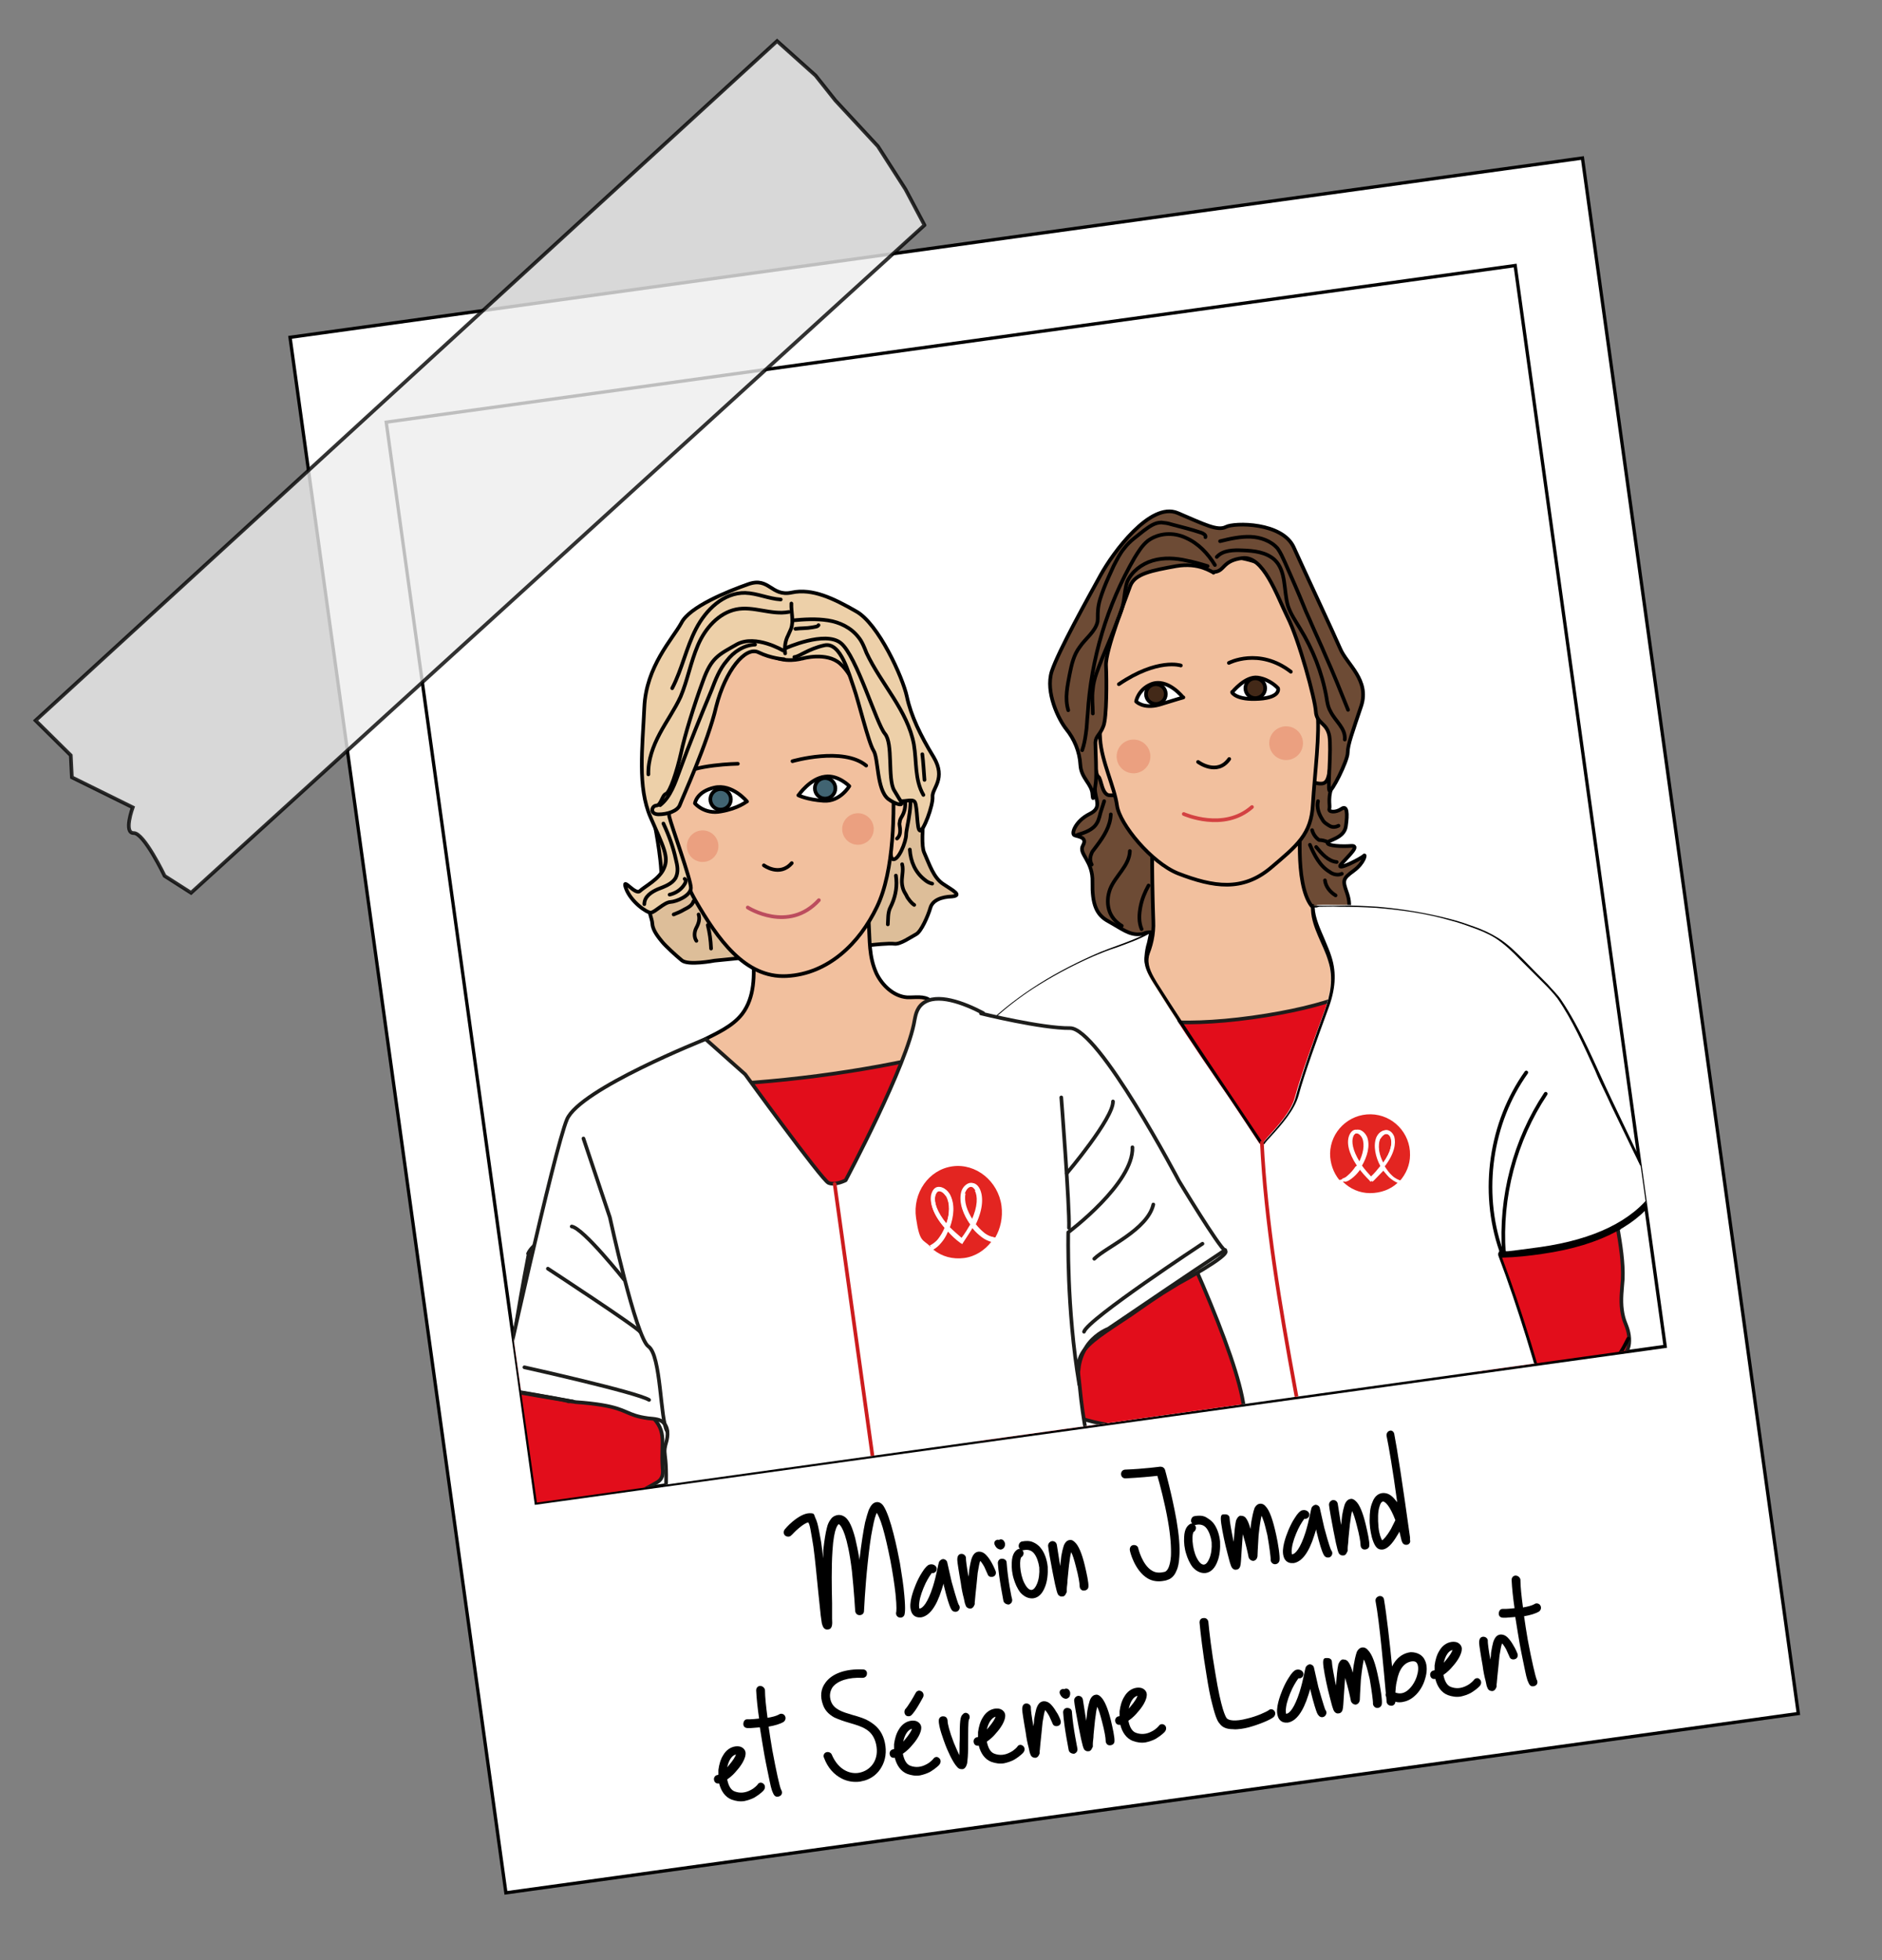 <?xml version="1.0" encoding="UTF-8"?>
<svg id="Calque_1" xmlns="http://www.w3.org/2000/svg" version="1.1" xmlns:xlink="http://www.w3.org/1999/xlink" viewBox="0 0 513.2 534.6">
  <rect x="0" y="0" width="513.2" height="534.6" fill="#808080" stroke="none"/>
  <!-- Generator: Adobe Illustrator 29.3.1, SVG Export Plug-In . SVG Version: 2.1.0 Build 151)  -->
  <defs>
    <style>
      .st0 {
        fill: #416472;
      }

      .st0, .st1, .st2, .st3, .st4, .st5, .st6, .st7, .st8, .st9, .st10, .st11, .st12, .st13, .st14, .st15, .st16 {
        stroke-linecap: round;
        stroke-linejoin: round;
      }

      .st0, .st1, .st4, .st5, .st17, .st8, .st9, .st12, .st13, .st14, .st18, .st15, .st19 {
        stroke: #000;
      }

      .st1 {
        fill: #edd0a9;
      }

      .st20, .st4, .st6, .st19 {
        fill: #fff;
      }

      .st2, .st21, .st5, .st7, .st10, .st11, .st18 {
        fill: none;
      }

      .st2, .st3, .st6, .st16 {
        stroke: #1d1d1b;
      }

      .st3 {
        fill: #4a6288;
      }

      .st22, .st17, .st23, .st24, .st25 {
        isolation: isolate;
      }

      .st17 {
        fill: #ededed;
        opacity: .8;
        stroke-miterlimit: 10;
      }

      .st7 {
        stroke: #bc4d5e;
      }

      .st8 {
        fill: #6d4b35;
      }

      .st23 {
        fill: #e48163;
        opacity: .5;
      }

      .st9 {
        fill: #f4c8a4;
      }

      .st24 {
        fill: #637987;
      }

      .st24, .st25 {
        mix-blend-mode: multiply;
        opacity: .6;
      }

      .st10 {
        stroke: #d34242;
      }

      .st11 {
        stroke: #cc1c1d;
      }

      .st12 {
        fill: #ddbe99;
      }

      .st25 {
        fill: #657b86;
      }

      .st13 {
        fill: #f2c09e;
      }

      .st14 {
        fill: #b96344;
      }

      .st18, .st19 {
        stroke-miterlimit: 10;
        stroke-width: .9px;
      }

      .st15 {
        fill: #432918;
      }

      .st26 {
        clip-path: url(#clippath);
      }

      .st16 {
        fill: #e20d1b;
      }

      .st27 {
        fill: #e32521;
      }
    </style>
    <clipPath id="clippath">
      <polygon class="st21" points="146.4 409.8 454.2 366.9 413.2 72.2 208 100.7 115 188.7 146.4 409.8"/>
    </clipPath>
  </defs>
  <g class="st22">
    <g id="Calque_11" data-name="Calque_1">
      <g id="Calque_11">
        <g id="Calque_12">
          <g>
            <rect class="st19" x="106.8" y="65.5" width="355.8" height="428.3" transform="translate(-35.7 41.8) rotate(-7.9)"/>
            <rect class="st18" x="124.3" y="92.4" width="310.8" height="297.6" transform="translate(-30.5 40.7) rotate(-7.9)"/>
          </g>
          <path class="st17" d="M252.1,61.4L52.1,243.5l-7.2-4.6s-5.6-11.7-8.4-11.7c-2.9.1-.3-7-.3-7l-16.6-8.2-.3-6-9.6-9.5L211.9,11.2l10.5,9.4,5.4,6.8,11.6,12.5,7.5,11.7,5.2,9.8h0Z"/>
        </g>
        <g>
          <path d="M245.4,426.3c.5,3.1,1,6.2,1.2,8.8.4,4.3.1,5,0,5.4-.3.6-.9.8-1.5.6s-.9-.9-.7-1.5c0-.1.2-1-.2-4.9-.3-2.7-.8-5.9-1.4-9.1-.7-3.5-1.4-6.6-2.1-9-.7-2.4-1.3-3.5-1.6-4-.3.5-.7,1.7-1.2,4.4-.5,2.4-.9,5.6-1.3,9.4-.7,6.6-1,13-1,13,0,.6-.5,1.1-1.2,1.1s-1.1-.5-1.2-1.1c0,0-.3-5.3-.9-11-1.2-9.8-2.8-12.1-3.4-12.6-.1-.1-.2-.1-.2-.1,0,0-1.3.5-1.7,7.3-.3,4.5-.2,10.1-.1,14.2v4.3c.1,1.6,0,2.2-.5,2.7-.2.1-.4.2-.6.2h-.5c-.8-.2-1-1-1.2-1.7l-.3-2.1-.7-6.7c-.4-3.9-.8-8.4-1.3-12.1-.3-2-.6-3.5-.8-4.7-.2-1.1-.4-1.6-.6-1.9-.5.1-1.3.5-2.6,1.6-1.1.9-1.9,1.9-2,1.9-.4.5-1.2.5-1.7.1s-.5-1.2-.1-1.7c0,0,.9-1.1,2.1-2.1,1.8-1.5,3.4-2.3,4.7-2.3s1.1.2,1.5,1.2c.2.4.4.9.6,1.6.3,1.1.6,2.8,1,5,.2,1.4.4,2.9.6,4.5v-2.3c.3-2.6.6-4.6,1-6.1.2-.9.6-1.7,1-2.2.6-.9,1.4-1.1,1.9-1.2s1.3,0,2.1.6c1.1.9,1.9,2.7,2.7,5.7.4,1.7.8,3.6,1.2,6v-.5c.5-4.1,1-7.4,1.5-9.8.4-1.5.7-2.6,1-3.4.4-.8.9-1.9,2-2.1.5-.1,1.3,0,2,1,2,3,3.8,11.9,4.5,15.6h0Z"/>
          <path d="M261.4,437.6c.4.5.4,1.1,0,1.6s-1.2.5-1.7.1c-.3-.3-.6-.8-1.2-2.7-.3-1-.7-2.4-1.1-4.1,0-.2-.1-.4-.1-.6l-.5,1.6c-1.5,4.8-3.4,7.2-5.6,7.6h-.3c-1.2.1-2.2-.6-2.5-1.9-.6-2,.6-5.3,1.3-7,.5-1.2,1.1-2.4,1.7-3.3.9-1.5,1.5-1.9,1.8-2.1.7-.3,1.5-.2,2,.4.4.5.3,1.2-.2,1.6-.3.2-.6.3-.9.2-.3.4-.9,1.2-1.7,2.8-.8,1.7-1.5,3.6-1.7,5.1-.2,1.2,0,1.7,0,1.8h0c.9,0,2.3-1.6,3.7-6,1-3.2,1.5-6.4,1.6-6.5.1-.5.6-.9,1.1-1,.6,0,1.1.4,1.2.9,0,0,.6,2.6,1.2,5.3,1.4,5,1.8,6,1.9,6.2Z"/>
          <path d="M271.5,428.5c.2.6,0,1.3-.7,1.5-.6.2-1.3,0-1.5-.7,0,0-.4-.9-.9-2-.5-.9-.9-1.4-1.1-1.6-.2.5-.4,1.4-.7,3.3-.2,1.9-.4,4.3-.6,5.9-.1.8-.1,1.5-.2,2v.6c-.2.6-.5,1.1-1.1,1.2h-.1c-.3,0-.7-.1-.9-.3-.3-.2-.4-.6-.6-1.2l-.3-1.4c-.3-1.1-.6-2.5-.8-4.1-.3-1.5-.5-3.1-.7-4.2-.3-1.9-.3-2.4-.2-2.7.1-.7.6-1.1,1.3-1,.6.1,1.1.7,1,1.3,0,.4.2,2.2.7,4.9.1-.7.2-1.3.2-1.9.2-1.2.4-2.2.6-2.9.2-.5.6-1.8,1.8-2,.8-.1,1.6.2,2.3,1,.4.4.9,1.1,1.3,1.8.7,1.2,1.2,2.5,1.2,2.5h0Z"/>
          <path d="M271.2,421.2c-.2-.5.1-1.1.6-1.2.2-.1.4-.1.6,0,.4-.3,1-.2,1.3.2.4.5.5,1.1.2,1.7-.2.4-.5.6-.9.7h-.3c-.5-.1-1.1-.4-1.5-1.4h0ZM273.6,436.5c0-.2-1.2-5.8-1.5-10.2,0-.6.4-1.2,1.1-1.2s1.3.4,1.3,1.1c.3,4.3,1.4,9.9,1.5,10,.1.7-.3,1.2-.9,1.4h0c-.7,0-1.4-.4-1.5-1.1h0Z"/>
          <path d="M283.8,422.2c1,1.2,1.7,3.1,1.9,5.1.1,1.9-.1,3.9-.7,5.4-.7,1.9-1.8,3-3.2,3.2-.9.1-2.2-.1-3.5-1.5-.9-1.1-1.5-2.6-1.8-3.6-.5-1.5-.7-3.2-.6-4.7.1-2.4,1-3.2,1.7-3.6.1,0,.3-.1.5-.1-.2-.2-.3-.4-.3-.6-.1-.6.3-1.3.9-1.4,1.1-.2,2.1-.2,3,.2.7.3,1.5.8,2.1,1.6ZM282,423.7c-.7-.9-1.7-1.2-3-.9h-.2l.2.3c.3.6,0,1.3-.5,1.6-.2.2-.4,1-.3,2.6.1,1.5.5,3.2,1.1,4.4.4.8,1.2,2.1,2.1,1.9.5-.1,1-.7,1.4-1.7.5-1.2.7-2.8.6-4.4-.2-1.5-.7-2.9-1.4-3.8h0Z"/>
          <path d="M295.8,426.9c.5,2.1,1.1,4.8,1,5.8,0,.7-.6,1.1-1.3,1.1s-1.1-.6-1.1-1.3-.3-2.6-1-5.2c-.5-2-.9-3.2-1.3-4-.1.4-.3,1.2-.4,2.2-.3,1.8-.4,3.8-.6,5.4,0,1-.2,1.8-.2,2.5v.8c-.2.2-.3,1-1,1.2h-.2c-.4.1-.8-.1-1.1-.4-.2-.3-.5-.6-1.6-6.4-.5-2.6-1.1-5.9-1.2-7,0-.7.5-1.2,1.1-1.3.7,0,1.2.4,1.3,1.1.1.7.5,3.1.9,5.7l.3-2.7c.2-1.1.4-2,.6-2.6.1-.4.6-1.7,1.7-1.8.4-.1.9.1,1.4.6,1,.9,1.9,3,2.7,6.3h0Z"/>
          <path d="M320.8,414.5c.7,4.1,1,7.5.8,10-.1,1.6-.3,2.9-.8,3.9-.5,1.3-1.4,2.2-2.5,2.5-.4.2-.9.2-1.3.3-1.4.2-2.8,0-4-.7-3.6-2.1-4.9-7.4-4.9-7.7-.1-.6.2-1.3.9-1.4.6-.1,1.3.2,1.4.9,0,0,1.1,4.6,3.8,6.1,1,.6,2.1.6,3.4.3.9-.3,1.5-1.8,1.7-4.3.1-2.4-.1-5.5-.8-9.5-.9-5.2-2.3-10.4-2.9-12.4-1.6.2-4.9.5-8.7.7-.7,0-1.2-.5-1.2-1.2s.5-1.2,1.2-1.2c5.2-.2,9.4-.8,9.5-.8.6,0,1.1.3,1.3.9,0,0,1.9,6.8,3.1,13.6h0Z"/>
          <path d="M330.8,415.3c1,1.2,1.7,3.1,1.9,5.1.1,1.9-.1,3.9-.7,5.4-.7,1.9-1.8,3-3.2,3.2-.9.1-2.2-.1-3.5-1.5-.9-1.1-1.5-2.6-1.8-3.6-.5-1.5-.7-3.2-.6-4.7.1-2.4,1-3.2,1.7-3.6.1,0,.3-.1.5-.1-.2-.2-.3-.4-.3-.6-.1-.6.3-1.3.9-1.4,1.1-.2,2.1-.2,3,.2.7.4,1.5.9,2.1,1.6ZM329,416.8c-.7-.9-1.7-1.2-3-.9h-.2l.2.3c.3.6,0,1.3-.5,1.6-.2.2-.4,1-.3,2.6.1,1.5.5,3.2,1.1,4.4.4.8,1.2,2.1,2.1,1.9.5-.1,1-.7,1.4-1.7.5-1.2.7-2.8.6-4.4-.2-1.5-.7-2.9-1.4-3.8h0Z"/>
          <path d="M348,418.6c.5,2.2,1.1,6,.9,7-.1.6-.7,1.1-1.4,1-.6-.1-1.1-.7-1-1.4,0-.4-.3-3.1-.9-6.5-.4-1.6-.7-3-1.1-4.1-.2-.5-.3-.9-.5-1.2-.2.9-.5,2.5-.8,5.4-.2,2.9-.3,5.7-.3,5.7-.1.6-.5,1.1-1.1,1.2-.6,0-1.1-.4-1.3-.9,0,0-.4-2.1-1-4.3l-.6-2.1-.3,4.2-.2,3.1c-.1,1.3-.2,1.8-.7,2.2-.2.1-.4.2-.6.2h-.4c-.7-.2-1-.9-1.1-1.3-.1-.3-.3-.8-.4-1.3-.3-1-.6-2.4-1-3.9-.6-2.6-1.3-6.1-1.3-7.4s.5-1.2,1.2-1.2,1.2.4,1.2,1.1.5,3.5,1.1,6.4h0c.1-1.2.2-2.5.3-3.5.1-.9.2-1.6.3-2,0-.3.2-.6.3-.8.4-.8,1-.9,1.2-.8.6,0,1.1.3,1.5,1,.2.3.4.8.6,1.3l.4,1.3c.1-1.6.4-2.9.6-3.9.2-.8.3-1.3.5-1.8.5-1,1.2-1.2,1.6-1.2s.9.1,1.4.7c1.1,1.1,2,3.7,2.9,7.8h0Z"/>
          <path d="M363,422.8c.4.5.4,1.1,0,1.6s-1.2.5-1.7.1c-.3-.3-.6-.8-1.2-2.7-.3-1-.7-2.4-1.1-4.1,0-.2-.1-.4-.1-.6l-.5,1.6c-1.5,4.8-3.4,7.2-5.6,7.6h-.3c-1.2.1-2.2-.6-2.5-1.9-.6-2,.6-5.3,1.3-7,.5-1.2,1.1-2.4,1.7-3.3.9-1.5,1.5-1.9,1.8-2.1.7-.3,1.5-.2,2,.4.4.5.3,1.2-.2,1.6-.3.2-.6.3-.9.2-.3.4-.9,1.2-1.7,2.8-.8,1.7-1.5,3.6-1.7,5.1-.2,1.2,0,1.7,0,1.8h0c.9,0,2.3-1.6,3.7-6,1-3.2,1.5-6.4,1.6-6.5.1-.5.6-.9,1.1-1,.6,0,1.1.4,1.2.9,0,0,.6,2.6,1.2,5.3,1.3,4.9,1.8,6,1.9,6.2h0Z"/>
          <path d="M372.4,415.7c.5,2.1,1.1,4.8,1,5.8,0,.7-.6,1.1-1.3,1.1s-1.1-.6-1.1-1.3-.3-2.6-1-5.2c-.5-2-.9-3.2-1.3-4-.1.4-.3,1.2-.4,2.2-.3,1.8-.4,3.8-.6,5.4,0,1-.2,1.8-.2,2.5v.8c-.2.2-.3,1-1,1.2h-.2c-.4.1-.8-.1-1.1-.4-.2-.3-.5-.6-1.6-6.4-.5-2.6-1.1-5.9-1.2-7,0-.7.5-1.2,1.1-1.3.7,0,1.2.4,1.3,1.1.1.7.5,3.1.9,5.7l.3-2.7c.2-1.1.4-2,.6-2.6.1-.4.6-1.7,1.7-1.8.4-.1.9.1,1.4.6,1,.9,1.9,3,2.7,6.3h0Z"/>
          <path d="M380.2,391.1c.8,4.1,2.3,13.8,4.3,28.2v.7c.2.6-.2,1.2-.8,1.3-.5.1-1.2-.1-1.4-.9,0,0-.1-.1-.1-.2l-.6-2.5c-.1.3-.3.6-.5.9-1.5,2.6-2.8,3.8-4,4h-.6c-1.1-.1-1.8-1.2-2.4-3.3-.4-1.6-.7-3.5-.6-5.3,0-1.1.1-2.8.7-4.2.7-2,1.9-2.5,2.8-2.6,1.3-.1,2.4.5,3.5,1.9l.5.6c-1.2-8.9-2.3-15.2-2.9-18.1-.1-.6.3-1.3.9-1.4.4-.2,1.1.2,1.2.9ZM380.5,414.6c-1.4-3.7-2.7-5.1-3.4-5.1h0c-.5.1-.8.9-.9,1.3-.5,1.4-.5,3.5-.3,5.7.2,2,.7,3.1,1,3.6.3-.2,1.1-.9,2.4-3.1.4-.8.9-1.8,1.2-2.4h0Z"/>
          <path d="M208.2,486.5c.5.4.5,1.2.1,1.7,0,.1-1,1.1-2.5,2-.9.5-1.9.8-2.8,1-1.2.2-2.4,0-3.5-.4-1.8-.7-2.9-2.4-3.4-4.4h-.1c-.7.1-1.2-.3-1.3-1-.1-.6.3-1.2.9-1.3.1,0,.2,0,.3-.1v-1.3c.2-1.5.6-2.9,1.3-4,.8-1.4,2-2.2,3.3-2.4.7-.1,1.3,0,1.7.2.6.3,1,.8,1.1,1.4.2,1.7-1.4,3.9-2.5,5.1-.4.5-1.3,1.5-2.5,2.3.3,1.5.9,2.9,2.1,3.3,1.4.5,2.8.4,4.3-.4,1.2-.6,1.9-1.5,1.9-1.5.3-.6,1.1-.7,1.6-.2h0ZM198.3,482l.5-.6c1.1-1.3,1.7-2.3,1.9-2.9-1.1.2-2,1.6-2.4,3.5Z"/>
          <path d="M213,488.1c.2.3.3.7.2,1.1s-.5.7-1,.8h-.5c-.7-.2-.9-1-1.2-1.7-.2-.6-.4-1.4-.6-2.4-.4-2-1-4.7-1.5-7.5-.3-1.6-.7-4.3-1.2-7.3l-2.5.2h-.8c-.7,0-1.2-.4-1.2-1.1s.4-1.3,1-1.3h.9c.5,0,1.4-.1,2.4-.2-.4-2.7-.7-5.5-.8-7.7,0-.7.5-1.2,1.1-1.2s1.2.5,1.3,1.1c0,1.9.3,4.6.7,7.6,1.2-.2,2.4-.5,3.1-.9.5-.4,1.3-.2,1.6.3.4.6.2,1.3-.3,1.7-1,.6-2.4,1-4.1,1.3.3,2,.6,4.2,1,6.4,1.1,5.9,2,10,2.4,10.8h0Z"/>
          <path d="M241.3,475.3c.5,2.4.2,4.7-.9,6.6-1,1.8-2.6,3.1-4.6,3.7-.4.1-.8.2-1.3.3-1.6.2-3.3,0-4.9-.8-2.2-1.1-3.9-3-4.9-5.7-.3-.6,0-1.3.6-1.5s1.3.1,1.5.6c1.9,4.5,5.5,5.7,8.2,4.8,2.6-.8,4.8-3.5,3.9-7.6-.9-4-3.8-4.8-7.2-5.8-1.4-.4-2.9-.9-4.2-1.5-1.6-.9-2.6-2-3.1-3.5-.8-2.2-.6-4.3.7-6,1.8-2.5,5.5-3.8,10.2-3.6.7,0,1.2.5,1.1,1.2,0,.7-.6,1.1-1.2,1.1-3.8-.2-6.9.8-8.2,2.6-.7,1.1-.9,2.4-.4,3.8.8,2.2,3.1,2.9,5.8,3.7,1.8.5,3.6,1,5.2,2.1,2,1.3,3.2,3.1,3.7,5.5h0Z"/>
          <path d="M256.1,479.5c.5.4.5,1.2.1,1.7,0,.1-1,1.1-2.5,2-.9.5-1.9.8-2.8,1-1.2.2-2.4,0-3.5-.4-1.8-.7-2.9-2.4-3.4-4.4h-.1c-.7.1-1.2-.3-1.3-1-.1-.6.3-1.2.9-1.3.1,0,.2,0,.3-.1v-1.3c.2-1.5.6-2.9,1.3-4,.8-1.4,2-2.2,3.3-2.4.7-.1,1.3,0,1.7.2.6.3,1,.8,1.1,1.4.2,1.7-1.4,3.9-2.5,5.1-.4.5-1.3,1.5-2.5,2.3.3,1.5.9,2.9,2.1,3.3,1.4.5,2.8.4,4.3-.4,1.2-.6,1.9-1.5,1.9-1.5.4-.6,1.1-.7,1.6-.2h0ZM246.3,475l.5-.6c1.1-1.3,1.7-2.3,1.9-2.9-1.1.2-2,1.6-2.4,3.5ZM247.1,467.9c-.5-.4-.6-1.1-.3-1.7,0,0,.8-.7,2.9-4.5.3-.6,1-.8,1.6-.4.5.3.7,1,.4,1.6-2.1,3.9-2.9,4.6-3.1,4.8-.3.4-1,.5-1.5.2h0Z"/>
          <path d="M264.2,467.6c.3.4.3,1,0,1.4-.2.7-.2,3.5-.2,5.4s0,3.4-.1,4.8c-.1.8-.1,1.4-.2,1.8-.3,1.1-.8,1.5-1.3,1.5h-.1c-.5,0-.9-.1-1.3-.6-1.2-1.2-2.8-4.9-3.2-6-.5-1.4-1.9-5-1.8-6.7,0-.7.6-1.2,1.3-1.1.7,0,1.1.6,1.1,1.3s.5,2.8,1.7,5.9c.6,1.4,1.1,2.6,1.5,3.4v-.2c.1-1.2,0-2.6.1-4,0-5.1.1-6.4.9-7,.4-.5,1.1-.5,1.6.1h0Z"/>
          <path d="M279,476.2c.5.4.5,1.2.1,1.7,0,.1-1,1.1-2.5,2-.9.5-1.9.8-2.8,1-1.2.2-2.4,0-3.5-.4-1.8-.7-2.9-2.4-3.4-4.4h-.1c-.7.1-1.2-.3-1.3-1-.1-.6.3-1.2.9-1.3.1,0,.2,0,.3-.1v-1.3c.2-1.5.6-2.9,1.3-4,.8-1.4,2-2.2,3.3-2.4.7-.1,1.3,0,1.7.2.6.3,1,.8,1.1,1.4.2,1.7-1.4,3.9-2.5,5.1-.4.5-1.3,1.5-2.5,2.3.3,1.5.9,2.9,2.1,3.3,1.4.5,2.8.4,4.3-.4,1.2-.6,1.9-1.5,1.9-1.5.3-.6,1.1-.7,1.6-.2h0ZM269.1,471.7l.5-.6c1.1-1.3,1.7-2.3,1.9-2.9-1,.2-2,1.6-2.4,3.5Z"/>
          <path d="M289.2,469.2c.2.6,0,1.3-.7,1.5-.6.2-1.3,0-1.5-.7,0,0-.4-.9-.9-2-.5-.9-.9-1.4-1.1-1.6-.2.5-.4,1.4-.7,3.3-.2,1.9-.4,4.2-.6,5.9-.1.8-.1,1.5-.2,2v.6c-.2.6-.5,1.1-1.1,1.2h-.1c-.3,0-.7-.1-.9-.3-.3-.2-.4-.6-.6-1.1l-.3-1.4c-.3-1.1-.6-2.5-.8-4.1-.3-1.5-.5-3.1-.7-4.2-.3-1.9-.3-2.4-.2-2.7.1-.7.6-1.1,1.3-1,.6.1,1.1.6,1,1.3,0,.4.2,2.2.7,4.9.1-.7.2-1.3.2-1.9.2-1.2.4-2.2.6-2.9.2-.5.6-1.8,1.8-2,.8-.1,1.6.2,2.3,1,.4.4.9,1.1,1.3,1.8.8,1.1,1.2,2.4,1.2,2.4h0Z"/>
          <path d="M289,461.9c-.2-.5.1-1.1.6-1.2.2-.1.4-.1.6,0,.4-.3,1-.2,1.3.2.4.5.4,1.1.2,1.7-.2.4-.5.6-.9.7h-.3c-.5-.1-1.1-.4-1.5-1.4h0ZM291.4,477.2c0-.2-1.2-5.8-1.5-10.2,0-.6.4-1.2,1.1-1.2s1.3.4,1.3,1.1c.3,4.3,1.5,9.9,1.5,10,.1.7-.3,1.2-.9,1.4h0c-.8,0-1.4-.4-1.5-1.1h0Z"/>
          <path d="M302.9,469.1c.5,2.1,1.1,4.8,1,5.8,0,.7-.6,1.1-1.3,1.1s-1.1-.6-1.1-1.3-.3-2.6-1-5.2c-.5-2-.9-3.2-1.3-4-.1.4-.3,1.2-.4,2.2-.3,1.8-.4,3.8-.6,5.4,0,1-.2,1.8-.2,2.5v.8c-.2.2-.3,1-1,1.2h-.2c-.4.1-.8-.1-1.1-.4-.2-.3-.5-.6-1.6-6.4-.5-2.6-1.1-5.9-1.2-7,0-.7.5-1.2,1.1-1.3.7,0,1.2.4,1.3,1.1.1.7.5,3.1.9,5.7l.3-2.7c.2-1.1.4-2,.6-2.6.1-.4.6-1.7,1.7-1.8.4-.1.9.1,1.4.6,1,1,1.9,3.1,2.7,6.3h0Z"/>
          <path d="M317.6,470.5c.5.4.5,1.2.1,1.7,0,.1-1,1.1-2.5,2-.9.5-1.9.8-2.8,1-1.2.2-2.4,0-3.5-.4-1.8-.7-2.9-2.4-3.4-4.4h-.1c-.7.1-1.2-.3-1.3-1-.1-.6.3-1.2.9-1.3.1,0,.2,0,.3-.1v-1.3c.2-1.5.6-2.9,1.3-4,.8-1.4,2-2.2,3.3-2.4.7-.1,1.3,0,1.7.2.6.3,1,.8,1.1,1.4.2,1.7-1.4,3.9-2.5,5.1-.4.5-1.3,1.5-2.5,2.3.3,1.5.9,2.9,2.1,3.3,1.4.5,2.8.4,4.3-.4,1.2-.6,1.9-1.5,1.9-1.5.4-.6,1.1-.6,1.6-.2h0ZM307.8,466l.5-.6c1.1-1.3,1.7-2.3,1.9-2.9-1.1.2-2,1.6-2.4,3.5Z"/>
          <path d="M347.5,466.6c.4.5.3,1.2-.2,1.7-1,.8-3.9,2-6.8,2.8-.7.2-1.4.3-2,.4-.8.1-1.6.2-2.3.1-1.7,0-2.9-.5-3.6-1.5-.5-.5-1.1-1.6-2-5.2-.6-2.2-1.1-4.9-1.6-8.1-1-5.9-1.7-12-1.9-14.3,0-.7.4-1.2,1.1-1.2.7-.1,1.2.4,1.3,1,.2,2.3.9,8.3,1.9,14,1.6,9.9,2.8,11.9,3.1,12.3.5.6,2.2,1,5.6.1,2.6-.6,5.2-1.8,5.9-2.3.4-.4,1.1-.3,1.5.2Z"/>
          <path d="M361.4,466.3c.4.5.4,1.1,0,1.6s-1.2.6-1.7.1-.6-.8-1.2-2.7c-.3-1-.7-2.4-1.1-4.1,0-.2-.1-.4-.1-.6l-.5,1.6c-1.5,4.8-3.4,7.2-5.6,7.6h-.3c-1.2.1-2.2-.6-2.5-1.9-.6-2,.6-5.3,1.3-7,.5-1.2,1.1-2.4,1.7-3.3.9-1.5,1.5-1.9,1.8-2.1.7-.3,1.5-.2,2,.4.4.5.3,1.2-.2,1.6-.3.2-.6.3-.9.2-.3.4-.9,1.2-1.7,2.8-.8,1.7-1.5,3.6-1.7,5.1-.2,1.2,0,1.7,0,1.8h0c.9,0,2.3-1.6,3.7-6,1-3.2,1.5-6.4,1.6-6.5.1-.5.6-.9,1.1-1,.6,0,1.1.4,1.2.9,0,0,.6,2.6,1.2,5.3,1.4,4.9,1.8,6,1.9,6.2h0Z"/>
          <path d="M375.9,457.8c.5,2.2,1.1,6,.9,7-.1.6-.7,1.1-1.4,1-.6-.1-1.1-.7-1-1.4,0-.4-.3-3.1-.9-6.5-.4-1.6-.7-3-1.1-4.1-.2-.5-.3-.9-.5-1.2-.2.9-.5,2.5-.8,5.4-.2,2.9-.3,5.7-.3,5.7-.1.6-.5,1.1-1.1,1.2-.6,0-1.1-.4-1.3-.9,0,0-.4-2.1-1-4.3l-.6-2.1-.3,4.2-.2,3.1c-.1,1.3-.2,1.8-.7,2.2-.2.1-.4.2-.6.2h-.4c-.7-.2-1-.9-1.1-1.3-.1-.3-.3-.8-.4-1.3-.3-1-.6-2.4-1-3.9-.6-2.6-1.3-6.1-1.3-7.4s.5-1.2,1.2-1.2,1.2.4,1.2,1.1.5,3.5,1.1,6.4h0c.1-1.2.2-2.5.3-3.5.1-.9.2-1.6.3-2,0-.3.2-.6.3-.8.4-.8,1-.9,1.2-.8.6,0,1.1.3,1.5,1,.2.3.4.8.6,1.3l.4,1.3c.1-1.6.4-2.9.6-3.9.2-.8.3-1.3.5-1.8.5-1,1.2-1.2,1.6-1.2s.9.1,1.4.7c1.2,1.2,2.1,3.7,2.9,7.8h0Z"/>
          <path d="M388.6,452.9c.6,1.3.6,3.1,0,5-.5,1.8-1.6,3.6-2.9,4.7-1,.9-2.1,1.4-3.3,1.6-.7.1-1.3.1-1.9-.1,0,.6-.5,1.1-1,1.1h-.1c-.7,0-1.2-.4-1.3-1.1,0,0,0-.5-.1-1.3-.2-.3-.2-.7-.1-1-.5-5.5-1.7-19.4-2.8-25.1-.1-.7.3-1.2,1-1.4.7-.1,1.2.3,1.3.9.7,4.1,1.6,12,2.2,18.3,1.4-2.8,3.4-3.7,5.1-3.9,1.8,0,3.3.8,3.9,2.3h0ZM386.5,453.8c-.2-.4-.5-.8-1.5-.7-2.1.3-3.5,2.1-4.1,5.4-.3,1.1-.3,2.2-.4,3.1,1.3.5,2.5.2,3.6-.8,2.1-1.9,3.1-5.4,2.4-7Z"/>
          <path d="M403.5,458c.5.4.5,1.2.1,1.7,0,.1-1,1.1-2.5,2-.9.5-1.9.8-2.8,1-1.2.2-2.4,0-3.5-.4-1.8-.7-2.9-2.4-3.4-4.4h-.1c-.7.1-1.2-.3-1.3-1-.1-.6.3-1.2.9-1.3.1,0,.2,0,.3-.1v-1.3c.2-1.5.6-2.9,1.3-4,.8-1.4,2-2.2,3.3-2.4.7-.1,1.3,0,1.7.2.6.3,1,.8,1.1,1.4.2,1.7-1.4,3.9-2.5,5.1-.4.5-1.3,1.5-2.5,2.3.3,1.5.9,2.9,2.1,3.3,1.4.5,2.8.4,4.3-.4,1.2-.6,1.9-1.5,1.9-1.5.4-.6,1.2-.7,1.6-.2h0ZM393.7,453.5l.5-.6c1.1-1.3,1.7-2.3,1.9-2.9-1.1.2-2,1.6-2.4,3.5Z"/>
          <path d="M413.8,451c.2.6,0,1.3-.7,1.5-.6.2-1.3,0-1.5-.7,0,0-.4-.9-.9-2-.5-.9-.9-1.4-1.1-1.6-.2.5-.4,1.4-.7,3.3-.2,1.9-.4,4.2-.6,5.9-.1.8-.1,1.5-.2,2v.6c-.2.6-.5,1.1-1.1,1.2h-.1c-.3,0-.7-.1-.9-.3-.3-.2-.4-.6-.6-1.1l-.3-1.4c-.3-1.1-.6-2.5-.8-4.1-.3-1.5-.5-3.1-.7-4.2-.3-1.9-.3-2.4-.2-2.7.1-.7.6-1.1,1.3-1,.6.1,1.1.6,1,1.3,0,.4.2,2.2.7,4.9.1-.7.2-1.3.2-1.9.2-1.2.4-2.2.6-2.9.2-.5.6-1.8,1.8-2,.8-.1,1.6.2,2.3,1,.4.4.9,1.1,1.3,1.8.7,1.1,1.2,2.4,1.2,2.4h0Z"/>
          <path d="M419,458c.2.3.3.7.2,1.1-.1.4-.5.7-1,.8h-.5c-.7-.2-.9-1-1.2-1.7-.2-.6-.4-1.4-.6-2.4-.4-2-1-4.7-1.5-7.5-.3-1.6-.7-4.3-1.2-7.3l-2.5.2h-.8c-.7,0-1.2-.4-1.2-1.1s.4-1.3,1-1.3h.9c.5,0,1.4-.1,2.4-.2-.4-2.7-.7-5.5-.8-7.7,0-.7.5-1.2,1.1-1.2s1.2.5,1.3,1.1c0,1.9.3,4.6.7,7.6,1.2-.2,2.4-.5,3.1-.9.5-.4,1.3-.2,1.6.3.4.6.2,1.3-.3,1.7-1,.6-2.4,1-4.1,1.3.3,2,.6,4.2,1,6.4,1.1,5.9,2.1,10,2.4,10.8h0Z"/>
        </g>
      </g>
      <g class="st26">
        <g id="Paul">
          <g>
            <g>
              <g>
                <path class="st8" d="M297,205.5s1.7,6.5,1.6,9.5c-.1,3,2.2,5.2-1.5,7-3.8,1.9-5.1,5.4-4.1,5.8s3.6.5,2.3,2.8,2.8,4.1,2.6,10c-.1,5.9,1,8.9,4.4,10.7,3.6,2,5.6,3.7,8.4,3.5,2.9-.1-1.4-1.3,14,.2,15.4,1.4,42.2-4.3,42.6-5.1s1.2-3,0-6.4-1.2-3.8,1.8-6,3.4-4.8,2.8-4.1-8.2,4.6-6.1,2.2,5.2-5.1,2.6-4.9c-2.4.2-6.4,0-6.4-.8s4.5-1.2,5-4.5c.5-3.5.4-5.9-1.2-4.8s-3.6.9-3.3,0c.3-1.1-.7-3.2,1.2-7.3s3.1-21.2-2.9-22.6c-5.7-1.4-63.9,15-63.9,15v-.4Z"/>
                <path class="st13" d="M357.6,196.8s5-9.2,5.7-5c.6,4.2,1.5,11,.2,14.2s-.6,7.5-3,7.7-5.2-1.7-5.2-2.8,2.4-14,2.4-14h-.1Z"/>
                <path class="st13" d="M302.5,199.4s-2.4-5.8-4.2-3.5-1.3,5.4-.5,7.9.8,7.4,1.7,8,.9,5.3,3.3,5.1c2.5,0,2.4.2,2.5-1.6s-2.6-15.9-2.6-15.9h-.1Z"/>
                <path class="st13" d="M354.8,222.9s-1.9,17.9,2.8,24.1c4.7,6,23,10.2,23,10.2,0,0,5.8,12,.5,20.6-5.1,8.5-42.9,40.5-55.1,22.4-12.2-18-25.9-25-25.9-25,0,0,15.1-9.5,14.4-24-.5-14.5-.3-27.7-.3-27.7l40.5-.6h0Z"/>
                <path class="st13" d="M329.5,152.3s-21.5-1.1-25.3,9.5c-4,10.5-4.6,33.7-4.2,39.8s3.9,13,4.6,18.1,9.4,15.6,16.6,18.5c9.8,3.8,17.6,4.9,25.2-1.4,7.3-6.2,11.2-9.2,11.6-17.5.5-8.3,2-19.3,1.2-25.7-.9-6.4-.8-24.2-4.6-30.9-3.7-7-15.1-12.7-25.3-10.3h.1Z"/>
                <path class="st5" d="M322,181.5s-6.3-2.1-16.9,5.1"/>
                <path class="st5" d="M335.1,180.8s8.2-4.3,16.9,2.4"/>
                <path class="st4" d="M322.6,190.2s-4.2-5.4-8.7-3.6c-3.6,1.5-4.1,4.7-4.1,4.7,0,0,1.9,2.1,6.3.9,4.2-1.3,6.6-2,6.6-2Z"/>
                <path class="st4" d="M336,188.8s3.6-4.5,7-4,5.5,2.9,5.5,2.9c0,0,.9,2.5-5.2,2.9-6.1.4-7.3-1.7-7.3-1.7v-.2Z"/>
                <circle class="st15" cx="315.2" cy="189.3" r="2.7"/>
                <circle class="st15" cx="342.3" cy="187.7" r="2.7"/>
                <path class="st5" d="M326.7,207.8s5.2,3.9,8.5-.8"/>
                <path class="st10" d="M322.8,222s10.9,4.9,18.6-1.9"/>
                <circle class="st23" cx="309.1" cy="206.4" r="4.6" transform="translate(35.8 458.2) rotate(-76.4)"/>
                <circle class="st23" cx="350.7" cy="202.7" r="4.6" transform="translate(121.7 536.8) rotate(-85.6)"/>
                <path class="st8" d="M330.9,156.1c-.5,0-3.8-2.8-10.2-1.7-6.5,1.2-11.2,2-12.5,5.4-1.2,3.4-6.8,17.6-6.6,21.7s.2,14.2-.7,16.5c-.9,2.4-2.1,2.7-2.2,4.5,0,1.8.4,8.7.1,10.9s-.7,6.1-.9,3.3c-.1-2.9-3.1-4.4-3.3-8.1-.2-3.7-1.7-7.1-3.8-9.7-2.1-2.6-5.8-10.1-4-15.8,1.9-5.7,9.9-20,13.3-26.2,3.4-6.2,13.6-20.1,21-17,7.3,3.1,10.9,5,13.2,3.8s15.4-1.3,18.5,5.6,10.9,23.5,12.7,27.7,8,8.5,5.7,15.5c-2.4,7.2-3.7,10.6-3.7,12.8s-4.5,11.1-5,10.3.6-11.2,0-14.9c-.7-3.7-3.5-3.3-3.7-6.7s-4.6-19.6-7.7-25.7c-3-6.1-6.6-16.8-12.3-16.1s-4.7,3.7-7.9,3.8v.2Z"/>
                <path class="st5" d="M331.3,154.1c-1.9-3.1-4.5-5.9-7.9-7.4-3.4-1.6-7.4-1.4-10.4.8-1.6,1.3-2.6,3-3.6,4.6-7.5,12.9-11.9,27.6-12.8,42.6-.2,1.8-.2,3.6-.5,5.4-.2,1.5-.5,3.1-1,4.5"/>
                <path class="st5" d="M331.8,151.9c1.7-1.9,4.7-1.9,7-1.8,3.2.1,6.5.5,8.8,2.6,3.2,3.1,2.4,8.3,3.6,12.5.7,2.2,2.1,4.2,3.3,6.2,3.5,5.7,6,12,7.2,18.7.2,1.3.4,2.7,1.1,3.9,1.3,2.7,4.2,4.6,3.9,7.7"/>
                <path class="st5" d="M329.3,154.4c-1.9-.6-3.7-1.1-5.7-1.5-3-.7-6.3-.9-9.3,0s-5.7,3-6.9,5.7c-.6,1.7-.7,3.7-1,5.5-.3,1.7-.9,3.3-1.6,4.9-1.3,3.5-2.7,6.9-4.2,10.4-1.1,2.9-2.4,5.7-2.6,8.7-.3,2.1,0,4.4,0,6.5"/>
                <path class="st5" d="M332.7,147.6c2.8-.7,5.6-1.3,8.3-1.2s5.6,1.1,7.4,3.2c.8,1.1,1.4,2.5,2,3.8,1.8,4.1,3.6,8.1,5.2,12.1.6,1.6,1.4,3.1,2,4.6,1.2,2.8,2.6,5.7,3.8,8.6,2.2,4.9,4.2,9.9,6.2,14.9"/>
                <path class="st5" d="M328.7,146.5c.2-.6-.6-1-1.1-1.2-2.7-.9-5.5-1.6-8.2-2.3-.9-.3-1.7-.4-2.7-.5-1.9,0-3.4,1.2-4.9,2.3-1.8,1.5-3.7,2.7-5.2,4.7-1.2,1.4-2,3.1-2.9,4.8-.9,2-1.9,4.1-2.7,6.2-.7,1.9-1.5,3.9-1.6,6.1-.1,1,0,1.9-.1,2.9-.6,2.8-3.3,4.6-4.9,7-1.6,2.1-2.2,4.8-2.7,7.3-.6,3.2-1.4,6.6-.4,9.9"/>
                <path class="st5" d="M301.1,218.5c-.4,1.4-1,2.9-1.3,4.3-.2.6-.4,1.3-.7,1.7-1,1.8-3.3,2.6-5.3,3.2"/>
                <path class="st5" d="M302.9,222.1c-.1,3.2-1.9,6-3.7,8.4s-1.2,1.5-1.6,2.4-.4,2,.1,2.9"/>
                <path class="st5" d="M357.8,226.4c.3,1.1,1,2.1,1.9,2.7.8,0,1.5.2,2.3.5"/>
                <path class="st5" d="M357.2,230.4c1.2,2.8,2.7,5.8,5.4,7.4.9.7,2.3,1,3.3.5"/>
                <path class="st5" d="M358.9,231c1.5,1.8,3.3,3.9,5.6,4.1"/>
                <path class="st5" d="M359.4,218.5c-.4,1.7.2,3.5,1.2,5,.4.8,1.1,1.2,1.9,1.7s1.7.4,2.5,0"/>
                <path class="st5" d="M308.1,232.1c-.1,4-4,6.8-5.4,10.4-.7,1.9-.8,3.8-.3,5.6s1.8,3.4,3.5,4.4"/>
                <path class="st5" d="M313.2,241.5c-1,1.8-1.8,3.7-2.2,5.8s-.5,4.2.3,6.1"/>
                <path class="st5" d="M361.3,240.1c.2,1.7,1.4,3.2,2.9,4.1"/>
              </g>
              <g>
                <path class="st14" d="M369.5,745.5c4.5,5.1,12.4,6.9,18.8,4.2,6.3-2.7,10.4-9.6,9.9-16.4-.4-3.8-2-7.4-3-11.1-1.3-4.6-1.7-9.3-2.9-13.9-1.2-5-3.3-10.1-3.2-15.3.1-2.9.9-5.6,1.2-8.4.4-3.2,0-6.4-.2-9.7-.6-6.6-1.3-13.2-1.8-19.8-.3-1.9-.4-3.8-.5-5.7-.4-2.7-.8-5.8-3-7.1v-.5c0,0,0,.3,0,.1-.7-1.4.4-2.9.5-4.4l-.2-1.6c-.1-1.1.5-2.1.5-3.3l-.2-1.7c-.1-1.1.4-2.1.8-3.1,1.2-3.3,1.1-6.8,1-10.3,0-1.6,0-3.4,0-5.1h0c0-.1.1-.2.1-.2-.1-1.9-.5-3.9-1-6-.8-3.4-1.5-6.9-2.2-9.9-.9-2.6-1.8-5.2-2.1-7.9-.1-1.9.1-3.8.3-5.8.2-3.2,0-6.4-.5-9.6v-.5c0,0,0,.3.2,0-.8-6.6-1.6-13.2-.8-19.8.4-3.3,1-6.7.4-10-.1-.8-.4-1.6-.5-2.3-.3-2.4.2-4.8,1.4-6.9.1-.2.2-.4.5-.6h.9c1,0,2,.1,2.7.7,1.2.9,1.6,2.5,2.3,3.8.6,1,1.3,1.7,2.1,2.6,3.2,3.6,4.8,8.3,7.9,12.3.7.9,1.3,1.7,1.9,2.6.4.8.5,1.7.8,2.6,1,4.5,2.6,8.9,4.6,13.2.6,1.3,1.3,2.7,1.2,3.9,1.6,5,2.9,10.1,3.8,15.3.2,1.5.4,2.9,1.1,4.2.6,1.2,1.5,2.2,1.9,3.7.1,2.7.5,5.4,1.2,8.3.5,1.4.9,2.9,1.5,4.7.5,2,1.2,3.9,1.8,5.9,0,0,0,.1.5,1.3,1.4,3,2.2,6.2,2.4,9.8.2.5.4.9.6,1.6,1.5,2.9,3.5,5.7,6,7.9.5.5,1.1.9,1.3,1.6l.2,1.2c0,1.6.5,3.4,1.1,4.9.4,1.2.7,2.4,1,3.5,1,3.5,1.7,7.1,2.2,10.6,1.2,11.6,5.1,22.8,7.8,34.3-.2,2.8,1.4,5.1,2.4,7.7.9,2.5,1.2,5,1.7,7.5.8,4,2.2,8,1.7,12.1-.2,1.5-.5,2.9-.6,4.5-.1,2.1.6,4.2.9,6.2s.3,3.9.7,5.9,1.2,3.9,3.3,4.9c2.5,2,6.2,1.6,9.4.9,4.4-.9,9.1-2.2,11.8-5.7,1.8-2.2,2.5-5,3-7.7.5-2.3,1.1-4.5,1.7-6.8,0-.4.2-.7.1-1.1s-.7-.9-1.1-1.3c-1.1-1.1-1.1-2.7-1-4.2.2-13.6-1.4-27.1-4.6-40.2h0c-.4-9-1.1-17.7-2.3-26.5s-.4-2.9-.2-4.3c0-.5.1-1.1.2-1.7-.2-1.3-.9-2.5-1.3-3.6-.9-2.5-.5-5.3-1.6-7.6-.2-.7-.7-1.1-.9-1.8-.6-1.6-.2-3.4-.7-5-.4-1.6-1.5-2.8-2.5-4v-.5c.5-5.5-5.6-10.2-5.1-15.7.2-1.7.9-3.3,1.1-4.9.3-3-1.6-5.8-2.8-8.5-3.9-9.2-1.1-19.7-1.2-29.6,0-1.6-.2-3.3.2-4.8.3-1.7,1.2-3.3,1.6-4.9,1.2-4.1.5-8.5-.3-12.8-.3-2.4-.9-4.8-1.4-7.2l-.4-3.2c-.1-1.1,0-2.2.1-3.2.4-7.8-1.2-15.8-5.2-22.9.5-4.4.4-8.9-.6-13.3-.4-1.9-1.1-3.9-2.9-4.8-1.5-.8-3.3-.2-4.9.1-9.8,3-19.3,7.5-29.5,9.3-10.4,1.9-21.1.7-31.5,1.1-11,.4-21.9,2.4-33.1,2.9-9.4.5-18.9-.2-28.3-.9l-1.3,1.8c0,7.3-.2,14.5-.3,21.8,0,2.3,0,4.7.5,6.9.4,2,1.4,3.9,2,5.9,2.7,7.7,2,16.1,5.2,23.6.9,2.2,2.1,4.1,3.1,6.3,2.9,6,4.2,12.7,6,19.5.5,1.6,1,3.1,1.6,4.8.7,1.4,1.6,2.8,2.8,4.3,5.9,9.3,8.4,20.3,10.7,31,.7,2.8,1.2,5.6,1.2,8.3,0,2.3-.5,4.6-.3,6.7.2,1.6.6,3.3.1,4.9-.6,1.9-2.2,3.7-1,5.5l1.1,3.7.2,1.5c.1,0,.8,2.6.9,3.3.3,1.1.7,2.2,1,3.3h.1c0,.1.1.9,0,.7.8,2.1,1.8,4.1,1.8,6.4,0,.7,0,1.5.3,2.1.1.9.8,1.8,1.2,2.8.8,1.7.9,3.6,1.3,5.3.7,2.9,1.9,5.6,2.8,8.6.1.8.3,1.5.6,2.5.4,2.7.3,5.4.2,8l.2,1.2c.4,2.5.6,5.1.8,8.1l.3,2.1c.8,5.9,2.2,11.9,4.5,17.8.7,2.4,1.6,4.8,2.5,7.3-.8,1.2-.3,2.9.9,3.7,0,0,0,.1.4,0,.8.8,1.6,1.7,2.4,2.5,0,.1.2.2.2.5s0,.3-.3.5c-1.2,1.3-1.8,3.1-1.2,4.8"/>
                <path class="st5" d="M377.7,514.4c1.1,5.7,2.7,11.2,4.8,16.7,0-.1,0-.4.3-.7,3.1,0,6.3-.9,8.8-2.7,1-.7,2-1.5,2.2-2.6.2-.7.2-1.5,0-2.3-.3-4.1-.8-8.1-1.6-12.2"/>
              </g>
              <g>
                <g>
                  <path class="st16" d="M441.1,334.8c.8,4.7,1.6,9.5,1.4,14.1-.2,2.8-.6,5.5-.2,8.4s1.1,3.7,1.6,5.5c.5,1.8.6,4-.2,5.5-.3.6-.9,1.1-1.1,1.9-.7,2,1,4.1,2.3,5.8,1.8,2.3,3.1,5.4,2.7,8.4-.4,2.8-2.6,5.1-1.6,7.9.3,1.1,1,2.1.7,2.9s-1.1,1-1.7,1.3c-1.1.7-1.7,2.6-1.6,4.3.2,1.7.9,3.3,1.5,5,.2.5.4,1.2.4,1.9,0,1-.7,1.6-1.2,2.3-.9,1.4-1.1,3.2-1.2,5-1.2,10.4-3.7,20.5-7.5,29.5-3.4-29.5-40.8-71.3-43.2-100.8-.3-4.1,17-3.5,18.1-7.2.7-2.1,7.4.9,8.6-.8,4.9-6.8,12.1-6.6,22.6-.7l-.3-.2Z"/>
                  <path class="st5" d="M443.1,385.1c-5.7,4.2-12.4,6.2-19.3,5.5"/>
                  <path class="st5" d="M441.7,390.9c-4,.4-8,1.5-11.7,3.4"/>
                  <path class="st5" d="M438.9,400.1c-3.7-.7-7.6-.3-10.9,1.2"/>
                  <path class="st5" d="M441.5,408c-1.3,2.1-3.4,3.3-5.4,3.5-2.1.3-4.5-.7-6.2-2.6"/>
                  <path class="st5" d="M444,365.1c-1.3,2.6-2.7,5.3-4.9,6.8-.7.5-1.6.9-2.6,1.2-2.5,1-5.1,1.9-7.5,3-1,.4-2.1.8-3.2.8s-2.2-.4-3.1-1.5"/>
                  <path class="st5" d="M437.4,377.4c-2,1.4-4.2,2.4-6.4,3.1-.8.2-1.7.4-2.4-.2"/>
                </g>
                <g>
                  <path class="st16" d="M256,364.9c1.3,4.6,2.6,9.2,5,13.4,1.3,2.4,3,4.8,3.8,7.4.5,1.8.5,3.8,1,5.6.3,1.9,1.2,3.8,2.6,4.8s1.3.6,1.8,1.3c1.4,1.4.8,4.1.5,6.2-.6,2.8-.4,6.3,1.2,8.7,1.7,2.2,4.5,3.6,5,6.4.1,1.1,0,2.2.7,2.9.6.6,1.4.4,2.1.4,1.4,0,2.7,1.5,3.3,3.2.6,1.6.7,3.3.8,5.1,0,.7.2,1.2.4,1.9.5.9,1.4,1,2.1,1.5,1.3.8,2.4,2.4,3.3,3.9,5.6,8.9,12.3,16.7,19.8,23.2-9.9-28,5.3-82-5.5-109.6-1.5-3.9-16.7,4.4-19.5,1.6-1.6-1.7-6.3,4-8.1,3-7.4-3.9-13.7-.6-20.6,9.3l.2-.2Z"/>
                  <path class="st5" d="M276.1,410.9c6.9,1.4,14,.1,19.7-3.4"/>
                  <path class="st5" d="M279.8,415.5c3.8-1.5,7.9-2.2,12-2.1"/>
                  <path class="st5" d="M286.6,422.6c3-2.3,6.6-3.6,10.4-3.6"/>
                  <path class="st5" d="M287.7,430.7c2.1,1.2,4.5,1.6,6.4.8,2.1-.8,3.6-2.6,4.5-5"/>
                  <path class="st5" d="M266.6,393.3c2.3,1.9,4.7,3.6,7.4,3.9,1,.1,1.9,0,2.9,0,2.7-.2,5.4-.5,8.1-.7,1.1-.1,2.1-.3,3.2-.7s1.9-1.4,2.1-2.6"/>
                  <path class="st5" d="M277.9,401.6c2.4.4,4.8.3,7.1,0s1.7-.2,2-1.2"/>
                </g>
                <path class="st16" d="M294.2,268.6s5.1,14.7,47.3,8.9c42.2-5.9,40.6-19.7,40.6-19.7l-33.7,85.7-54.1-74.7h0Z"/>
                <g>
                  <path class="st20" d="M376.1,528.3c-17,2.4-34.2,2-50.8-.9-6.4-1.2-13.7-3-18.1-8.3-1.5-4.7-2.7-9.7-3.8-14.9-4.2-20.6-4.7-41.8-5.3-62.5v-4.4c-.4-11.3-.7-22.3-1.7-33.5l-.4-2.8c-.7-9.7-1.7-20.8-5.1-29.9,0-.1-.2-.2-.3-.4h-.3q-.1,0-.3,0c-1.6,1.2-4.1,1.9-7.3,2.4h0c-3.4.5-6.9.4-9.8.4-6.1,0-12-.9-17.6-2.8-.6-.2-1.1-.4-1.5-.8-.2-.4-.2-.8-.2-1.5l-.6-15c-.2-4.3-.4-8.8-.2-13.2.3-7.7,1.5-15.6,2.6-21.9.5-3.2.9-6.5,1.2-9.7.4-4,.9-8.2,1.6-12,2.3-11.8,15.4-21.9,22.9-27,4.8-3.1,10.2-6.1,16.8-9,1.9-.8,4-1.6,6.1-2.3,3.4-1.2,6.8-2.4,9.7-4.2-.1,1.1-.4,2.2-.8,3.4-.2,1.3-.6,2.4-.7,3.8-.2,2.5.9,4.7,2.3,6.9,5.8,9.3,12,18.6,18,27.3,3.6,5.2,7.2,10.7,10.9,16.3,0,.1.2.2.4.2h.3c.5-.6.9-1.1,1.5-1.8,3.1-3.4,6.5-7.2,7.5-10.9,1.6-6,5.4-16.3,8-23.4,2-5.3,2.3-9.8,1.1-13.9-.5-1.6-1.3-3.2-1.9-4.9-1.2-2.8-2.6-5.8-2.7-8.8-.2-1.2.1-1.2.4-1.3h.8c.3-.1.4-.2.7-.2,1.8-.1,3.5,0,5.3,0,3.6,0,7.1.1,10.3.3,7.5.6,14,1.6,20.3,3.5,2,.5,4,1.2,5.9,1.9,2,.7,4.3,1.7,6.6,3.1,2.6,1.7,4.8,3.8,6.8,6l6.5,6.6c1.3,1.3,2.6,2.7,3.7,4.1,4.1,6,7.2,12.8,10.2,19.6,1.2,2.4,2.2,4.9,3.3,7.2l1.2,2.6c3.7,7.8,7.5,15.9,11.5,23.7-5.8,8.2-16.3,13.5-31.2,15.5-14.9,2.1-6.9.8-10.7.9h0c-.1,0-.3,0-.4.2,0,0,0,.3,0,.4,10.8,28.6,18.8,62.7,25.8,92.7l1,4.4c2,8.6,3.9,17.5,5.8,26,2.4,11.4,5,22.9,5.2,34.7-20.5,14.7-45,24.3-71,27.9h.3Z"/>
                  <path d="M358.4,247.3h0M358.3,247.5h.7c.3-.1.4-.1.7-.2,1.9,0,3.7-.1,5.3,0,3.6,0,7,.1,10.3.3,7.3.6,13.9,1.6,20.1,3.4,2,.5,4,1.2,5.9,1.9,2,.7,4.3,1.6,6.4,2.9,2.5,1.6,4.8,3.8,6.8,5.9l4.7,4.7,1.9,1.9c1.3,1.3,2.6,2.7,3.6,4,4.1,5.9,7.1,12.8,10.2,19.5,1,2.5,2.2,4.9,3.3,7.2l1.2,2.6c3.7,7.7,7.5,15.6,11.4,23.4-5.7,8-16.1,13-30.7,15.1-14.6,2-6.9.8-10.7.9h0c-.3,0-.5,0-.7.5-.2.3-.2.6-.1,1,10.8,28.6,18.8,62.6,25.8,92.6l1,4.4c2,8.7,3.9,17.5,5.8,26.1,2.4,11.1,4.9,22.7,5.3,34.2-20.4,14.6-44.7,24.1-70.6,27.7-25.9,3.6-34.2,2-50.7-.9-6.3-1.2-13.4-2.9-17.7-8.1-1.5-4.7-2.7-9.6-3.8-14.8-4.2-20.5-4.7-41.8-5.2-62.4v-4.4c-.4-11.3-.7-22.3-1.7-33.5-.1-.9-.3-1.9-.3-2.8-.8-9.7-1.8-20.8-5.3-30,0-.3-.3-.5-.6-.6h-.4c-.1,0-.3,0-.4.1-1.6,1.2-4,1.9-7.1,2.3s-6.9.4-9.6.4h0c-5.9,0-11.7-1-17.3-2.7-.4-.2-1-.3-1.2-.7-.2-.2-.1-.8-.2-1.2l-.4-7.5-.4-7.5c-.2-4.3-.4-8.8-.2-13.2.3-7.7,1.5-15.5,2.6-21.9.5-3.2.9-6.5,1.2-9.7.4-4,.9-8.1,1.6-12,2.4-12.1,16.7-22.7,22.8-26.7,4.8-3.1,10.2-6.1,16.8-9,1.9-.8,3.9-1.6,6.1-2.3,3-1.1,6.1-2.2,8.8-3.7-.2.7-.3,1.5-.5,2.3-.4,1.3-.6,2.5-.7,3.8-.3,2.6.9,4.8,2.4,7.2,5.8,9.3,12,18.6,18,27.4,3.6,5.2,7.2,10.7,10.9,16.3.2.2.5.5.7.4h.3c.3,0,.5-.1.6-.4.5-.6.9-1.1,1.5-1.7,3.1-3.4,6.5-7.3,7.6-11.2,1.6-6,5.4-16.3,8-23.4,2.1-5.5,2.4-10,1-14.4-.5-1.7-1.3-3.4-1.9-4.9-1.2-2.8-2.6-5.8-2.7-8.6v-.7M358.2,246.6c-.7,0-.8.4-.7,1.7.2,4.7,3.4,9.4,4.7,13.8,1.5,4.6.6,9.2-1,13.7-2.3,6.2-6.2,17.1-7.9,23.5-1.2,4.3-5.6,8.7-8.9,12.4-9.7-14.6-19.4-28.7-28.9-43.7-1.2-2-2.5-4.2-2.3-6.5.3-2.8,1.4-5.4,1.5-8.1-4.8,3.1-11.4,4.7-16.6,7.1-5.8,2.6-11.5,5.6-16.9,9.2-9,6-21,16.2-23.1,27.3-1.3,7-1.7,14.6-2.9,21.7-1.2,7.3-2.3,14.7-2.7,22.1-.2,4.4,0,8.9.2,13.4.2,5,.4,9.9.6,15,0,.5.2,1.2.4,1.7.3.5,1.1.8,1.6,1,5.7,1.8,11.7,2.7,17.6,2.8,2.7,0,6.4,0,9.9-.4s5.6-1.2,7.6-2.6c3.8,10,4.6,22,5.5,32.6,1,11.1,1.3,22.4,1.6,33.5.5,22.3.8,45,5.3,67,1.1,5,2.4,10.1,3.9,15,4.4,5.4,11.7,7.4,18.4,8.5,16.8,3,34.2,3.3,51,1,25.9-3.6,50.6-13.2,71.5-28.2-.3-11.8-2.8-23.4-5.3-34.9-1.9-8.8-3.8-17.4-5.8-26.1-7.3-30.8-15.6-67.1-26.9-97.1,3.9-.1,7.4-.5,10.8-1,17-2.4,26.7-8.6,31.7-16-4.4-8.8-8.6-17.7-12.8-26.5-4.2-8.8-8.1-18.7-13.6-26.8-1-1.5-2.5-2.9-3.7-4.3-2.2-2.2-4.4-4.4-6.5-6.6-2.2-2.2-4.4-4.4-7-6-2.1-1.3-4.3-2.3-6.6-3.1-2-.7-3.9-1.4-5.9-1.9-6.7-1.8-13.5-2.9-20.3-3.5-3.4-.2-6.9-.4-10.3-.3-1.8,0-3.6,0-5.5,0-.7,0-1.2,0-1.6,0h0v-.5ZM314.6,253.3h0Z"/>
                </g>
                <path class="st5" d="M280.3,316.4c1.1,7.8,8.8,12.6,12.8,19.3,3.6,6.3,3.7,14.1,3.7,21.5"/>
                <path class="st5" d="M291.2,326.1c3.7,4.1,6.6,9.1,8,14.6,1.5,5.5,1,11.5-1.7,16.4"/>
                <path class="st5" d="M416.2,292.5c-9.7,13.6-12.5,32.3-6.9,48.5"/>
                <path class="st5" d="M421.5,298.3c-8.4,12.6-12.5,28.2-11.4,43.5"/>
                <path class="st5" d="M323.3,419.3c6.2,21.1,14.1,42.3,26.7,60.2,2.6,3.6,6.1,7.4,10.4,7"/>
                <path class="st5" d="M384.8,463c3.8,2.9,7.8,5.8,12.2,7.5,4.5,1.7,9.7,1.9,13.7-.4"/>
                <path class="st11" d="M344.1,311.6c2.1,42.9,15.4,92.3,20.5,134.9,2.2,19.1,3.4,38.3,8.2,56.9,2.1,8,4.8,15.9,5.5,24.1"/>
                <path class="st5" d="M291.7,359.1l4.8-.7c.4,0,.7,0,1-.4s.5-.6.3-1"/>
              </g>
            </g>
            <g id="Logo_Médiprix_2022_réseaux_sociaux">
              <g>
                <path class="st20" d="M386,314.8c-.2,6.6-5.6,11.8-12.3,11.8-6.6-.2-11.8-5.6-11.8-12.3.2-6.6,5.6-11.8,12.3-11.8,6.6.2,11.8,5.6,11.8,12.3"/>
                <path class="st27" d="M379.2,310.3c0-.7-.6-1-1.1-1.1-.5,0-1.3.5-1.7,1.3-.8,1.9-.4,4.3.8,6.6,2.2-3,2.5-5.4,2.1-6.8"/>
                <path class="st27" d="M377,319c-.8.9-1.8,2-2.9,3l-.4.3-.3-.4c-1.1-1.1-2.1-2.2-2.8-3.2-.7.9-1.3,1.7-2,2.3-.9.7-1.6,1-2.4,1.3,1.9,1.9,4.5,3.1,7.4,3.1s5.6-1,7.5-2.8c-.7-.3-1.5-.8-2.3-1.5-.6-.6-1.3-1.5-2-2.3"/>
                <path class="st27" d="M371.7,310.4c-.4-.9-1-1.4-1.6-1.4s0,0,0,0c-.5,0-.9.4-1.1,1-.5,1.3-.2,3.7,1.8,6.9,1.2-2.2,1.8-4.6,1-6.6"/>
                <path class="st27" d="M370,317.9c-2.4-3.6-2.8-6.4-2.1-8.2.4-1,1.1-1.7,2-1.6,1.1-.1,2,.7,2.6,2h0c1,2.5,0,5.5-1.4,7.8.7,1,1.5,2,2.6,3.1,1.1-1,1.9-2,2.7-3-1.3-2.4-2-5.5-1.1-7.8h0c.6-1.3,1.6-2,2.7-1.9.8,0,1.6.7,1.9,1.8.6,1.7,0,4.6-2.6,8.1.5.9,1.2,1.7,2,2.5.9.8,1.8,1.3,2.4,1.4,1.7-1.9,2.8-4.4,2.8-7.1.1-6-4.7-11-10.7-11.1-6-.1-11,4.7-11.1,10.7,0,2.7.9,5.2,2.5,7.2.7,0,1.6-.5,2.4-1.3.7-.6,1.4-1.4,2-2.3"/>
                <path class="st20" d="M382,322c-.6-.2-1.6-.6-2.4-1.4-.8-.7-1.4-1.6-2-2.5,2.7-3.5,3.1-6.3,2.6-8.1-.4-1-1-1.6-1.9-1.8-1-.1-2,.5-2.7,1.9h0c-1,2.5-.3,5.4,1.1,7.9-.7.9-1.7,1.9-2.7,3-1-1.1-1.9-2.1-2.6-3.1,1.4-2.4,2.3-5.4,1.4-7.8h0c-.6-1.3-1.7-2.1-2.6-2s-1.7.6-2,1.6c-.7,1.7-.3,4.6,2.1,8.2-.6.9-1.3,1.7-2,2.3-.8.8-1.9,1.1-2.4,1.3.2.2.5.6.8.8.7,0,1.6-.6,2.4-1.3.7-.6,1.4-1.4,2-2.3.8,1,1.7,2.1,2.8,3.2l.3.4.4-.3c1.1-1.1,2-2.1,2.9-3,.5.9,1.2,1.7,2,2.3.8.7,1.7,1.1,2.3,1.5.2-.3.5-.5.8-.8M370.6,317c-2.1-3.1-2.3-5.6-1.8-6.9.2-.6.7-1,1.1-1h0c.5,0,1.2.5,1.6,1.4.7,1.8.2,4.3-1,6.6M376.4,310.6c.6-.9,1.2-1.4,1.7-1.3.4,0,.9.4,1.1,1.1.5,1.4.1,3.8-2.1,6.8-1.1-2.2-1.6-4.7-.8-6.6"/>
              </g>
            </g>
          </g>
        </g>
        <g>
          <path class="st16" d="M144.2,341.8c-6.1,31.2-10.6,67.6-6.3,74.7,1,1.6,25.3-6.1,27-5.9.8,0,1.6-.2,2.4-.6,3.9-1.5,7.7-3.3,11.3-5.4.8-.4,1.5-.9,1.8-1.6.4-.7.4-1.7.3-2.5-.6-8,1.7-10.3-4.3-15.5s22.3-57.9,18.6-57.8c-2,0-46.6,4.8-51,14.7h.1Z"/>
          <path class="st16" d="M312.7,317.8c14.3,28.3,28.6,62.2,26.4,70.1-.6,1.9-26,1-27.6,1.6-.8.2-1.6.2-2.5,0-4.2-.4-8.3-1-12.3-2.1-.8-.2-1.7-.4-2.2-1.1-.6-.6-.9-1.5-1-2.3-1.6-7.8-4.5-9.5,0-16.1,1.6-2.5-37.2-49.6-33.7-50.5,2-.5,46.2-8,53.1.3h-.1Z"/>
          <g>
            <g>
              <path class="st12" d="M253.1,213.2s-2.6,15.9-1.1,19.3,2.6,6.9,5.2,8.6c2.7,1.8,5.3,3.1,2.4,3.4-2.9.1-5.3,1-5.9,3.1s-2.5,6.5-3.9,7.2c-1.5.8-4.3,2.8-5.9,2.6-1.5-.2-6,.3-6,.3l-43.1,4.3s-7.2,1.4-8.9-.1c-1.7-1.4-4.4-3.9-5.3-5s-2.6-3.1-2.7-4.9-1.5-3.8-.3-5,1.4-2.7,2.5-5.8c1-3.3-1.5-16-1.5-16l74.7-11.7h0Z"/>
              <path class="st13" d="M195.4,314.3c.9.6,1.9,1,2.9,1.2,7.4,2.9,15.7,2.9,23.4,1.1,8.5-1.9,16.5-5.4,23.4-10.6,2.5-1.8,4.8-3.9,6.5-6.5,1.9-2.9,2.8-6.3,3.6-9.5,1.2-5.1,2.2-10.7-.2-15.4-.4-.6-.7-1.3-1.3-1.7-1.7-1.4-4.2-.8-6.4-.9-3.6-.3-6.7-3.2-8.3-6.5-2.1-4.6-1.8-9-2.1-13.9-.4-4.6-.8-9-1.1-13.5-5.7,5.3-13,8.5-20.5,8.9-2.5,0-8.9-1.2-10.6,1.1s.3,9.4.6,12.1c.5,5.7.5,11.8-2.9,16.3-2.7,3.5-7,5.3-11.1,7.4-4.1,2.1-8,5.1-8.9,9.4-.4,1.8-.2,3.7.2,5.6,1.6,6.7,6.6,12.2,12.8,15.4h.2Z"/>
              <g>
                <path class="st9" d="M243.3,216.1s1.7-5.7,4-1.9-.2,11.4-.2,13.4-2.2,7.4-3.7,6.7-.2-18.1-.2-18.1h.1Z"/>
                <path class="st5" d="M245.1,216.5c.5,0,.8.2,1.2.5.3.4.4.8.5,1.3.2,1.6-.1,3.2-1,4.6-.2.3-.3.6-.4.9,0,.4-.2.8-.1,1.2.2,1.2.4,2.8-.7,3.7"/>
                <path class="st13" d="M207.6,176.4s-20.8-.9-25.6,16.7c-4.8,17.5,1.8,42.5,7.7,52.6,5.9,10.2,13.4,21.1,24.8,20.5s19.9-9,24.6-18.8c4.8-9.8,4.9-26.8,4.3-35.9s-2.4-24.9-10.5-31.2c-8.1-6.3-25.2-3.7-25.2-3.7h-.2Z"/>
                <path class="st5" d="M208.3,236s4.3,3.2,7.6-.6"/>
                <path class="st7" d="M203.9,247.5s11.1,7.1,19.4-2"/>
                <path class="st5" d="M216.1,207.6s13.8-4,20.1,1.2"/>
                <path class="st5" d="M201.2,208.3s-12.3.2-15.8,3.3"/>
                <path class="st4" d="M217.8,216.8s3.1-4.5,7.2-5c3.6-.5,6.6,2.6,6.6,2.6,0,0-2.5,4.3-7,4s-6.9-1.5-6.9-1.5h0Z"/>
                <path class="st4" d="M203.7,218.6s-4-4.9-8.9-3.8-5.3,4.3-5.3,4.3c0,0,2.6,3.1,7.1,2.2,4.7-.8,7-2.7,7-2.7h0Z"/>
                <circle class="st0" cx="196.5" cy="218" r="2.8"/>
                <circle class="st0" cx="225" cy="215" r="2.8"/>
                <path class="st1" d="M218.8,179.6s6.6-1.9,10.3,1.4,4.5,8.1,6.4,10.7c1.8,2.5,6.9,12.2,7,15s.3,10.8,2,11.6c1.7.7,4.4-.7,5,.5.7,1.4.5,7.3,1.3,7.7.9.6,3.7-6.9,3.5-9.2s3.8-4.9.3-10.8c-3.6-5.9-6.2-11.3-7.3-16.5-1.1-5.2-7.8-20-13.9-23.3-6.1-3.5-11.9-6.3-17.5-5.1-5.6,1.2-6.1-4.3-11.8-2.3-5.7,2-16.1,6.2-18.3,10.6-2.4,4.4-9.6,11.8-10.1,23s-1.9,21.7,1.7,30c3.6,8.2,5,10.8,3.7,13.8-1.2,3-5.2,5-6.6,6.3-1.3,1.3-5.1-4.3-3.8-.7s5.7,6.7,6.8,6.6,3.6-2.8,5.3-2.9,5.5-1.7,5.6-3.8-5.3-16.9-5.9-19.5c-.4-2.7.8-1.5,1.5-3.9s2.4-10.6,3.6-17.4c1.4-6.8,4.7-19.5,8.7-21.3,4-1.6,10-4,13.6-1.6,3.9,2.6,8.8,1.1,8.8,1.1h.2Z"/>
                <circle class="st23" cx="191.6" cy="230.8" r="4.3" transform="translate(-29.9 28.5) rotate(-7.9)"/>
                <circle class="st23" cx="234" cy="226.1" r="4.3" transform="translate(-28.9 34.3) rotate(-7.9)"/>
                <path class="st1" d="M213.5,177.4s-7.4-4.4-12.5-1.7c-5.1,2.9-7,3.6-9.3,10-2.4,6.5-5,14.9-6,19.7-1.1,4.9-3,10.7-4.1,11.1s-1.3,3.2-2.7,3.2c-1.3.2-1.7,2.4.7,2.4s5.2-.9,5.8-2.6,7.6-16.9,9.9-26.8c2.5-9.9,8-16.5,11.5-14.8s7,1.9,7,1.9"/>
                <path class="st1" d="M214.2,176.8s10.8-4.9,15.1-1.4,9.7,22,12,24.7.7,12.2,2.5,15.4c1.9,3.1,1.1,1.9,1.9,3.1.9,1.4-1.5.8-3.5-.7-3.2-2.6-2.6-11-4-13.2s-4.1-13.6-5.4-17.2c-1.3-3.6-3.5-12.5-8-11.5s-6.8,3.1-8.2,3.2"/>
                <path class="st5" d="M216.1,169.2c3.2-.3,6.5-.5,9.7,0s6.3,2,8.3,4.6c1,1.2,1.6,2.8,2.2,4.3,4,8.5,11.2,15.7,12.9,24.9.8,4.7.2,9.7,2.6,13.8"/>
                <path class="st5" d="M251.5,205.7c.3,2.3.4,4.7.6,7"/>
                <path class="st5" d="M216.9,171.5c1.5-.2,3-.1,4.6-.4s1.3-.2,1.7-.6"/>
                <path class="st5" d="M215.1,166.9c-4.8.9-9.7-1.7-14.4-.7s-8.4,5.1-10.4,9.8-2.8,9.5-4.7,14c-1.6,3.5-3.9,6.7-5.7,10.1s-3.2,7.1-3.1,11.1"/>
                <path class="st5" d="M214.1,178.2c-.2-1.6,0-3.4.8-4.9.3-.6.5-1.2.8-1.8.8-2.2,0-4.5.1-6.9"/>
                <path class="st5" d="M212.9,163.5c-3.3-.2-6.4-1.7-9.7-1.8-5.9-.1-10.7,4.6-13.4,9.8s-3.8,11-6.5,16.2"/>
                <path class="st5" d="M248.1,231.7c.2,3.3,1.5,6.2,4,8.2.6.5,1.2.9,2.1,1.1"/>
                <path class="st5" d="M180.9,224.6c1.5,3.2,2.7,6.5,3.4,9.8.4,1.6.8,3.4-.1,5.1-1,1.6-3,2.3-4.8,3-1.8.8-3.7,2-3.7,4.1"/>
                <path class="st5" d="M189.1,245.8c-.3,1.1-1.4,1.7-2.6,2.3-1,.6-1.8.9-2.8,1.3"/>
                <path class="st5" d="M190.5,249.4c.4,1.2,0,2.5-.6,3.6s-.7,2.6,0,3.6"/>
                <path class="st5" d="M246,235.7c.5,1.8-.3,3.7,0,5.6s.9,2.2,1.4,3.4c.5.7,1,1.5,1.9,2.1"/>
                <path class="st5" d="M244.3,238.8c.4,2.7,0,5.3-1.1,7.8-.2.4-.4.9-.6,1.3-.5,1.3-.4,2.8-.5,4.2"/>
                <path class="st5" d="M193,252.3c.5,2,.8,4.1.9,6.4"/>
                <path class="st5" d="M186.7,239.7c.5.3.3.9,0,1.4-.9,1.5-2.4,2.5-4.1,2.9"/>
                <path class="st5" d="M205.9,175.8c-3,.1-5.9,2-7.7,4.4-2,2.3-3.1,5.2-4.2,8.1-3,7.2-5.9,14.3-8.6,21.7-1.3,3.5-2.5,7.3-5.4,9.6"/>
              </g>
            </g>
            <path class="st16" d="M272.7,283c5,17.1,6.3,35.2,3.6,52.8-.6,3.9-1.5,8-3.9,11.2-2.7,3.5-6.9,5.6-10.9,7.1-14.3,5.5-29.9,7.3-45.2,6.3-8.6-.6-17.3-2.3-24.7-6.7-12.6-7.4-19.7-22-22.3-36.4-1.1-6.3-2.7-19.2,5.3-21.2s9.9.1,13.9,0c5.9-.1,11.6-.4,17.4-.9,22.6-1.8,45.1-5.8,66.8-12.3h0Z"/>
          </g>
          <g>
            <path class="st3" d="M314.7,531.1c.1,7.9.4,19.6,1.3,34,.4,6.9.9,12.3,2.3,28.2,3.5,40.9,3.3,35.5,4,44.3,1.3,19.4,2,40.2,2.3,49,0,2.2,4.5,42.5,4.6,43.8-5.5,4.6-11.3,4.2-18.1,6.3-3.4,1-7.1,2.6-10.7,2.6-3.6-.2-7.6,1.2-10-1.5l-13.7-104-9.5-68.6-8.5-39.9-3.4-24.7-2.4-33.3s5.4-7.7,9.8-6.4c4.4,1.3,31.6,3.1,31.6,3.1l10.6,5.8,7.8,21.9,2.3,39.4h0Z"/>
            <path class="st3" d="M259.2,608.4l-5.7-44.8.7-34.3,1.6-23.2-3.2-38.8s-4.1-3.1-7.9-2c-3.9,1.1-34.3,7.9-38,12-3.7,4.2-13.8,21.9-13.8,21.9l7.6,40.9,4.5,22.6,4.9,35.7,4.4,12.2,6.6,39.4,2.7,15.9c1.4,9.2,3,18.6,4.4,27.8.8,6,1.4,12.1,2.8,18.1,2.5,10,4.2,20.3,5.2,30.7.3,1.9.4,3.8.5,5.5,12.9-1.4,25.9-3.3,38.6-6-3.6-27.7-7.5-55.2-10.7-82.8-1.9-16.9-3.6-33.8-5.8-50.7h.4Z"/>
            <path class="st24" d="M202.5,531.4h.4c6.5-1.4,13.2-2.7,19.7-4,3.4-.8,6.9-1.4,10.4-2.1,1.9-.3,7.7-2.6,9.3-1.8,3.1,1.5,2,12.3,2.2,15.8.4,10.9.8,21.9,1.4,32.7l10.2,93,5,31.8-1.4,9.5,2.4,38.3,13.5-2.4-3.8-30.4-6.1-43.7-5.3-54.1-3.9-32.9-2.4-17.6.5-22.9,1.6-31.9-3-41.5-66.6,5.7c.4,0,4.4,21,4.7,22.2,1.5,6.9,3,13.8,4.4,20.7s.9,16.1,7.2,15.4l-.2.2Z"/>
            <path class="st25" d="M252.7,467.3l5.4,54.3s8,3.8,13.1,4.6c5,.8,16.3,8.1,19.5,10.8,3.4,2.8,9,13.5,9,13.5l4.9,12.8,8.7,56.6,1.5,29.4,4.4,36.8-.6,8.4,1,10.1,2.6,29.4,6.9-3.1-3.5-34.4-.8-5.9-.6-19.3-1.7-31.9-4.2-49.3-3.7-64.8-2.1-33.9-7.8-21.9-51.2-2.7"/>
          </g>
          <g>
            <path class="st6" d="M267.5,276.4s16.6,4.1,24.3,4c7.8,0,29.7,41.7,29.7,41.7,0,0,10.8,17.9,12.6,19s-12.7,8.9-12.7,8.9l-4.4,2.7c-4.8,3.1-8.2,5.7-10.6,7.2-7.1,4.7-10.8,7.1-12,10.7-.5,1.3-.6,2.5,0,7.3,1,10.5,2.5,16,2.5,16,4.9,18.5,10,40.8,10.1,41.1l3.8,1.9-1.3,6.3s13.6,39.2,12.4,40.8-1.3,11.5-.3,12.9c1,1.5-2.2,1.9-4.5,2.8-2.3.9,3.4-16.2-1.6-33.1,0,0,2.7,29.1.6,36.8-2.2,7.6-13.2,7.4-13.2,7.4l-45.7,4.2s-6.4-33-7.2-33.2,1.9,31.4,1.9,31.4c0,0-30.4,22.8-62.5,13.5l-1.6-2.4s-5.7,1.6-5.7-8.4c0,0,3-4.2-.2-11-3.1-6.8-2.2-4.8-2.2-4.8,0,0-1.3,12.1.6,13.9,1.9,1.9,3.5,11.4-3.4,1.3,0,0-.8-23.5.2-25.9.8-1.8-.3-9-.9-18.5-.7-9.6-1.7-17.9-2.4-24.4.5-.6,1-1.6,1.7-2.8.2-.4.5-1,.8-1.8,3.2-7.4,4.7-25.9,4.7-25.9,1.7-21.4-.6-18,.6-22.4.3-.9,1-3.7-.5-5.4-1-1.2-2.5-1.2-4.4-1.4-5.9-.8-5.4-2.4-12.5-3.6-1.8-.3-4.2-.6-7.2-.8-6.7-1.3-13.4-2.4-20.2-3.6,0,0,14.3-65.2,17.8-73.5s37.8-21.9,37.8-21.9l10.8,9.6s20.9,28.8,22.7,29.6c1.8.8,4.7-.7,4.7-.7,0,0,16.9-31.7,18.8-43.7.2-.8.4-3.1,2.2-4.5,3.8-3,11.2-.2,16.5,2.6h-.5Z"/>
            <polyline class="st2" points="174.3 457.7 199 444.7 206 509.3 181.6 504.9"/>
            <path class="st2" d="M199,459s-12.6,8.6-23.7,5.7"/>
            <path class="st2" d="M306.8,434.8l-2.1.3s-4.6-.6-6.4-1.6-11.3-2.8-11.3-2.8l8.7,62.7s20.2.6,20.8-6c.6-6.6-3.5-33.4-3.5-33.4l-3.7-11c-2.4.3-5.9.6-10-.3-5.2-.9-9-3-11.3-4.4"/>
            <path class="st2" d="M159.1,310.5l7.2,21.5s7.1,32.8,10.5,35.2c3.5,2.4,3.2,19.9,5.1,23.1"/>
            <path class="st2" d="M289.4,299.3s2.3,29.7,2.1,35.6"/>
            <path class="st2" d="M290.9,320s12.7-15,12.6-19.6"/>
            <path class="st2" d="M308.8,312.9c.4,9.8-17.5,23.2-17.5,23.2,0,0-.5,20.8,3,41.5"/>
            <path class="st2" d="M298.4,343.3c3.4-3.3,14.5-7.9,16.1-14.8"/>
            <path class="st2" d="M294.1,373.7c.1-1.2.4-3.7,2.2-6.5,2-3,4.9-4.4,5.9-4.8,10.6-7.2,21.2-14.4,31.9-21.5"/>
            <path class="st2" d="M327.9,339.2s-31.3,20.6-32.3,24"/>
            <path class="st2" d="M170.2,349s-11.1-14-14.3-14.5"/>
            <path class="st2" d="M149.4,346s24.6,16.1,25.1,17.2"/>
            <path class="st2" d="M143,372.9s30.6,6.8,34,8.9"/>
            <path class="st6" d="M136.4,378.9s18.4,2.9,18.6,3.3h1.1c0,.1-19.6-3.3-19.6-3.3h-.1Z"/>
            <path class="st2" d="M246.9,508.1s-24.7,23.7-59.7,8.3"/>
            <path class="st2" d="M262.7,505.9s41.2,3.2,49.6-5.2"/>
            <g>
              <path class="st27" d="M266,324.7c-.4-.6-.8-1.1-1.4-1s-1.3.7-1.7,1.9c-.5,2.3.4,5,2,7.2,1.8-3.8,1.7-6.7.9-8.1"/>
              <path class="st27" d="M265.2,334.9c-.7,1.2-1.6,2.5-2.5,3.9l-.3.5-.5-.3c-1.4-1-2.5-2.1-3.4-3.1-.5,1.2-1.1,2.2-1.8,3-.7.9-1.6,1.6-2.2,1.9,2.3,1.9,5.3,2.7,8.4,2.3s5.7-2.2,7.4-4.4c-.7-.2-1.7-.6-2.6-1.3s-1.7-1.4-2.5-2.4"/>
              <path class="st27" d="M258,326.2c-.7-.9-1.3-1.5-2-1.4s0,0,0,0c-.5,0-.9.5-1,1.4-.3,1.7.5,4.3,3.1,7.5.9-2.7,1-5.6,0-7.5"/>
              <path class="st27" d="M257.7,335c-3.2-3.6-4.1-6.8-3.7-8.9.3-1.1.9-2,1.9-2.2s2.2.4,3.1,1.8h0c1.5,2.7,1.1,6.1,0,9.1,1,1,1.9,1.9,3.3,3,.9-1.4,1.7-2.6,2.4-3.7-1.9-2.6-3.1-5.9-2.4-8.7h0c.5-1.6,1.4-2.5,2.5-2.7s1.9.6,2.4,1.6c.9,1.9,1,5.2-1.1,9.6.8,1,1.6,1.8,2.5,2.5,1.1.8,2.2,1.1,2.8,1.1,1.4-2.4,2.1-5.4,1.7-8.6-.9-6.8-7-11.7-13.4-10.8s-10.9,7.2-9.9,14.1,1.9,5.7,3.9,7.8c.7-.2,1.5-.8,2.3-1.8.7-.9,1.2-1.9,1.8-3.1"/>
              <path class="st20" d="M271.2,337.4c-.7,0-1.7-.3-2.8-1.1-.9-.7-1.7-1.5-2.5-2.5,2.1-4.4,2.1-7.7,1.1-9.6-.6-1-1.5-1.7-2.4-1.6s-2.1,1-2.5,2.5h0c-.7,3,.6,6.2,2.5,8.8-.7,1.2-1.4,2.4-2.4,3.7-1.2-1.1-2.3-2-3.3-3,1.1-3,1.4-6.5,0-9h0c-.9-1.4-2.1-2-3.1-1.9s-1.6,1-1.9,2.2c-.4,2.1.5,5.3,3.7,8.9-.5,1.2-1.1,2.2-1.8,3.1s-1.8,1.6-2.3,1.8c.3.2.6.6.9.8.6-.4,1.5-1,2.2-1.9.6-.8,1.3-1.8,1.8-3,1,1,2.2,2,3.4,3.1l.5.3.3-.5c1-1.4,1.8-2.7,2.5-3.9.8,1,1.6,1.8,2.5,2.4.9.7,1.9,1.1,2.6,1.3.2-.3.5-.6.7-1M258.1,333.8c-2.8-3.2-3.4-5.9-3.1-7.5.2-.7.5-1.3,1-1.4h0c.7,0,1.3.4,2,1.4,1.1,2,1,4.9,0,7.5M263.1,325.5c.4-1.1,1-1.8,1.7-1.9s1,.3,1.4,1c.8,1.5.7,4.3-.9,8.1-1.6-2.4-2.5-5.1-2-7.2"/>
            </g>
            <line class="st11" x1="227.6" y1="322.9" x2="249.7" y2="481.8"/>
            <path class="st2" d="M177,488.6s.4,10.7,2.4,11.6"/>
          </g>
        </g>
      </g>
    </g>
  </g>
</svg>